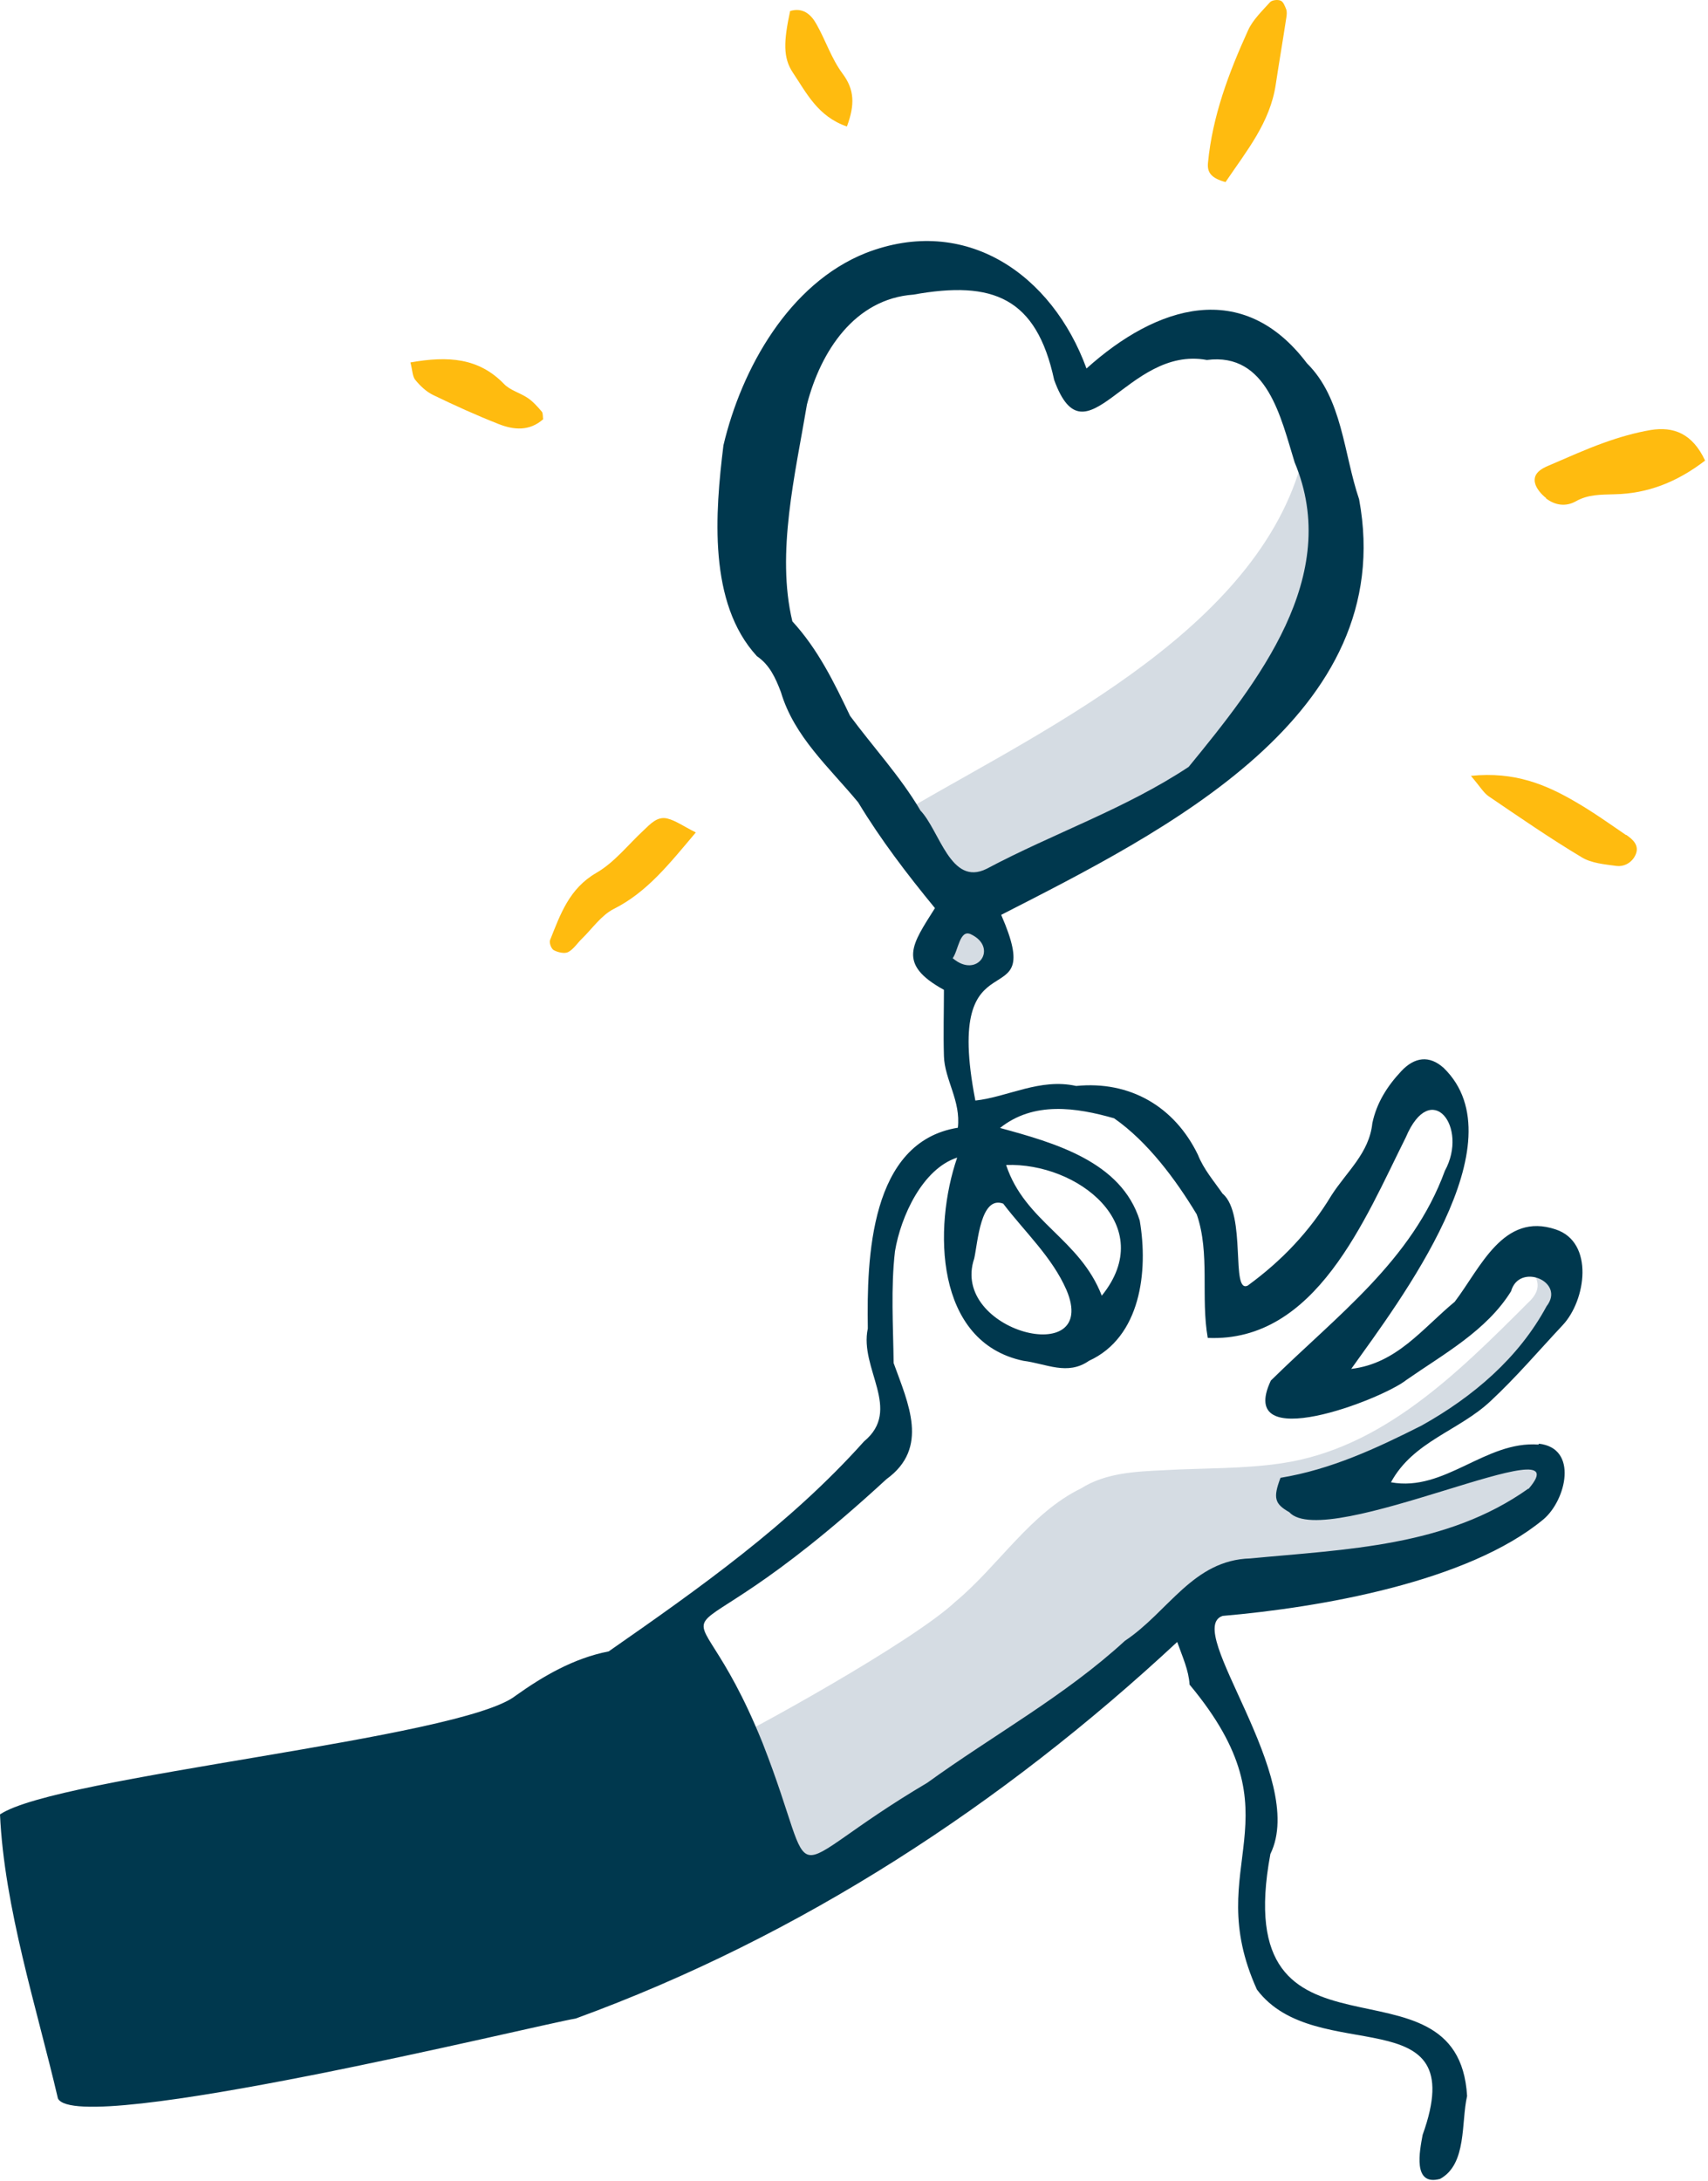 <svg width="213" height="272" viewBox="0 0 213 272" fill="none" xmlns="http://www.w3.org/2000/svg">
<path d="M162.684 56.172C157.784 77.872 131.043 90.528 113.431 100.777C115.391 107.497 113.907 112.873 128.355 107.721C152.1 99.265 170.104 78.236 162.684 56.172Z" fill="#D5DCE3"/>
<path d="M193.54 182.875C193.008 181.95 191.748 181.39 190.712 181.726C186.316 183.127 181.92 184.415 177.468 185.591C176.376 185.871 175.283 186.151 174.191 186.431C173.659 186.571 171.307 184.611 171.363 183.827C171.475 182.651 174.667 180.326 177.272 179.01C182.284 176.462 187.884 171.422 191.636 167.474C195.556 162.798 196.62 162.574 192.868 156.89C192.168 157.282 191.776 158.766 191.356 158.99C192.224 160.418 191.552 161.538 190.516 162.49C181.78 171.226 172.399 180.578 159.883 182.454C155.039 183.183 150.139 183.043 145.239 183.323C141.683 183.491 137.931 183.631 134.823 185.591C128.494 188.671 124.518 195.251 119.17 199.703C113.822 204.743 93.129 216.139 89.237 217.875C88.005 218.435 99.038 235.46 100.158 234.676C112.254 226.416 145.771 201.411 151.987 199.563C154.815 197.659 197.404 189.455 193.568 182.875H193.54Z" fill="#D5DCE3"/>
<path d="M120.878 121.581C122.904 121.581 124.546 119.939 124.546 117.913C124.546 115.887 122.904 114.245 120.878 114.245C118.852 114.245 117.21 115.887 117.21 117.913C117.21 119.939 118.852 121.581 120.878 121.581Z" fill="#D5DCE3"/>
<path d="M192.785 62.136C193.905 63.004 195.25 63.228 196.538 62.5C198.078 61.632 199.674 61.688 201.382 61.632C205.47 61.548 209.138 60.12 212.638 57.432C211.07 54.072 208.718 53.148 205.834 53.624C203.874 53.96 201.942 54.52 200.066 55.192C197.714 56.032 195.446 57.068 193.149 58.048C192.197 58.44 191.189 59.028 191.413 60.176C191.553 60.876 192.197 61.632 192.813 62.108L192.785 62.136Z" fill="#FFBB0F"/>
<path d="M202.753 104.109C200.709 102.709 198.665 101.253 196.537 100.021C192.813 97.837 188.893 96.185 183.433 96.745C184.581 98.089 185.001 98.845 185.645 99.293C189.481 101.897 193.289 104.529 197.265 106.909C198.469 107.637 200.093 107.777 201.549 107.973C202.585 108.113 203.565 107.525 203.985 106.545C204.461 105.397 203.621 104.669 202.809 104.109H202.753Z" fill="#FFBB0F"/>
<path d="M191.889 180.131C185.224 179.627 180.184 186.067 173.464 184.835C176.236 179.711 181.948 178.423 185.896 174.698C189.061 171.758 191.889 168.426 194.857 165.262C197.797 162.154 198.833 154.902 194.017 153.306C187.464 151.094 184.636 158.094 181.416 162.322C177.356 165.682 174.192 170.022 168.508 170.694C174.584 162.182 189.593 142.47 180.044 133.173C178.252 131.549 176.404 131.801 174.752 133.565C173.016 135.414 171.672 137.514 171.14 140.062C170.748 143.786 167.976 146.054 166.044 149.05C163.328 153.558 159.828 157.226 155.6 160.306C153.444 161.342 155.488 151.486 152.492 148.854C152.492 148.854 152.492 148.854 152.492 148.882C151.4 147.286 150.112 145.83 149.384 143.982C146.471 137.99 140.927 134.742 134.207 135.414C129.699 134.406 125.695 136.786 121.635 137.234C117.407 115.505 130.763 127.601 124.855 114.077C145.099 103.717 174.5 89.212 169.488 62.248C167.556 56.564 167.416 49.675 162.992 45.307C155.012 34.723 144.259 38.055 135.495 45.951C131.211 34.219 120.431 26.687 107.943 31.559C98.422 35.367 92.486 45.923 90.218 55.528C89.182 63.928 88.286 75.184 94.39 81.82C95.986 82.912 96.714 84.536 97.386 86.3C99.038 91.873 103.434 95.709 107.019 100.049C109.847 104.725 113.123 109.009 116.595 113.237C113.767 117.745 111.807 120.181 117.715 123.429C117.715 126.005 117.631 128.861 117.715 131.689C117.799 134.63 119.843 137.262 119.451 140.622C108.475 142.386 108.083 156.89 108.223 165.654C107.131 170.666 112.563 175.762 107.747 179.739C98.506 190.071 87.166 198.079 75.91 205.919C71.57 206.759 67.734 208.999 64.317 211.435C57.541 216.811 7.084 221.46 0 226.248C0.532 237.896 4.592 250.384 7.224 261.669C9.66 266.569 67.146 252.456 71.794 251.7C99.878 241.452 125.023 225.016 146.808 204.743C147.48 206.647 148.236 208.243 148.348 210.063C162.432 226.948 149.608 232.324 156.748 248.088C164.112 257.916 183.684 248.788 177.412 266.205C177.048 268.193 176.124 272.645 179.596 271.693C182.956 269.845 182.2 264.665 182.956 261.361C181.864 242.432 153.052 260.016 158.428 231.176C163.132 221.6 147.48 203.175 152.464 201.495C164.504 200.459 183.04 197.295 192.477 189.455C195.305 187.075 196.873 180.551 191.889 180.019V180.131ZM121.495 156.918C121.943 154.902 122.279 149.05 125.107 150.086C127.795 153.614 131.211 156.75 133.003 160.866C137.203 170.806 118.415 166.018 121.495 156.918ZM125.471 145.27C134.375 144.934 144.483 152.802 137.399 161.566C134.655 154.454 127.823 152.382 125.471 145.27ZM114.747 101.001C112.283 96.829 108.895 93.16 106.011 89.268C104.022 85.096 102.006 80.952 98.814 77.48C96.77 68.968 99.178 59.112 100.634 50.431C102.342 43.823 106.571 37.271 113.907 36.739C123.819 34.947 129.251 37.103 131.463 47.379C135.411 58.244 140.535 43.039 150.504 44.887C158.064 43.907 159.744 52.167 161.452 57.656C167.416 71.852 156.832 85.124 148.236 95.625C140.339 100.861 131.351 103.913 123.035 108.337C118.527 110.577 117.183 103.521 114.747 101.029V101.001ZM118.807 119.481C119.507 118.529 119.675 115.869 121.047 116.485C124.547 118.109 121.915 122.141 118.807 119.481ZM190.601 185.619C180.408 192.871 167.892 193.179 155.936 194.327C148.768 194.523 145.715 200.991 140.283 204.603C132.779 211.491 123.847 216.363 115.643 222.3C96.294 233.752 102.622 236.524 95.09 217.315C85.29 193.011 80.978 211.687 110.547 184.443C115.923 180.551 113.263 175.006 111.443 169.966C111.387 165.318 111.079 160.614 111.611 156.022C112.339 151.654 115.055 145.746 119.367 144.346C116.371 153.054 116.567 167.362 127.627 169.686C130.511 170.05 133.115 171.562 135.803 169.686C142.243 166.746 143.223 158.542 142.131 152.186C139.835 144.822 131.463 142.498 124.715 140.65C128.915 137.29 134.235 138.102 138.939 139.446C143.111 142.358 146.611 147.062 149.244 151.43C150.924 156.274 149.72 161.762 150.616 166.83C164.112 167.418 170.216 151.99 175.312 141.826C178.448 134.406 183.18 140.51 180.184 145.998C176.096 157.198 166.66 164.086 158.484 172.15C154.06 181.531 172.316 174.53 175.396 172.066C180.016 168.846 185.392 165.934 188.444 161.006C189.453 157.394 195.277 159.802 192.869 162.882C189.397 169.322 183.712 174.166 177.3 177.751C171.644 180.607 165.988 183.239 159.688 184.275C158.736 186.795 158.96 187.523 160.78 188.559C165.316 193.571 197.741 177.359 190.629 185.647L190.601 185.619Z" fill="#00384E"/>
<path d="M69.049 118.473C69.553 118.753 70.394 118.949 70.842 118.725C71.542 118.361 71.99 117.605 72.578 117.045C73.866 115.785 74.986 114.133 76.526 113.349C80.698 111.249 83.414 107.777 86.774 103.801C85.206 103.017 84.254 102.317 83.218 102.065C81.958 101.757 81.09 102.765 80.25 103.549C78.318 105.341 76.61 107.553 74.37 108.841C70.982 110.801 69.89 113.993 68.602 117.213C68.462 117.549 68.742 118.305 69.049 118.473Z" fill="#FFBB0F"/>
<path d="M152.828 22.711C155.432 18.847 158.4 15.291 159.1 10.502C159.52 7.73 159.996 4.958 160.416 2.186C160.472 1.85 160.5 1.486 160.416 1.206C160.248 0.786 160.052 0.226 159.716 0.086C159.352 -0.082 158.624 0.002 158.372 0.282C157.392 1.374 156.244 2.466 155.656 3.754C153.248 9.046 151.204 14.45 150.644 20.303C150.532 21.451 150.98 22.207 152.856 22.711H152.828Z" fill="#FFBB0F"/>
<path d="M54.013 49.255C56.673 50.543 59.389 51.775 62.161 52.867C64.065 53.623 66.025 53.791 67.733 52.279C67.677 51.943 67.733 51.523 67.565 51.327C67.033 50.711 66.473 50.067 65.801 49.619C64.849 48.975 63.589 48.667 62.833 47.855C59.697 44.635 55.917 44.355 51.185 45.195C51.437 46.175 51.437 46.931 51.773 47.351C52.389 48.107 53.145 48.835 54.013 49.255Z" fill="#FFBB0F"/>
<path d="M105.618 15.767C106.626 13.05 106.57 11.174 105.058 9.158C103.686 7.31 102.958 5.014 101.81 2.998C101.138 1.794 100.13 0.898 98.534 1.374C97.722 5.154 97.638 7.198 98.87 9.046C100.578 11.594 101.978 14.507 105.59 15.767H105.618Z" fill="#FFBB0F"/>
</svg>
